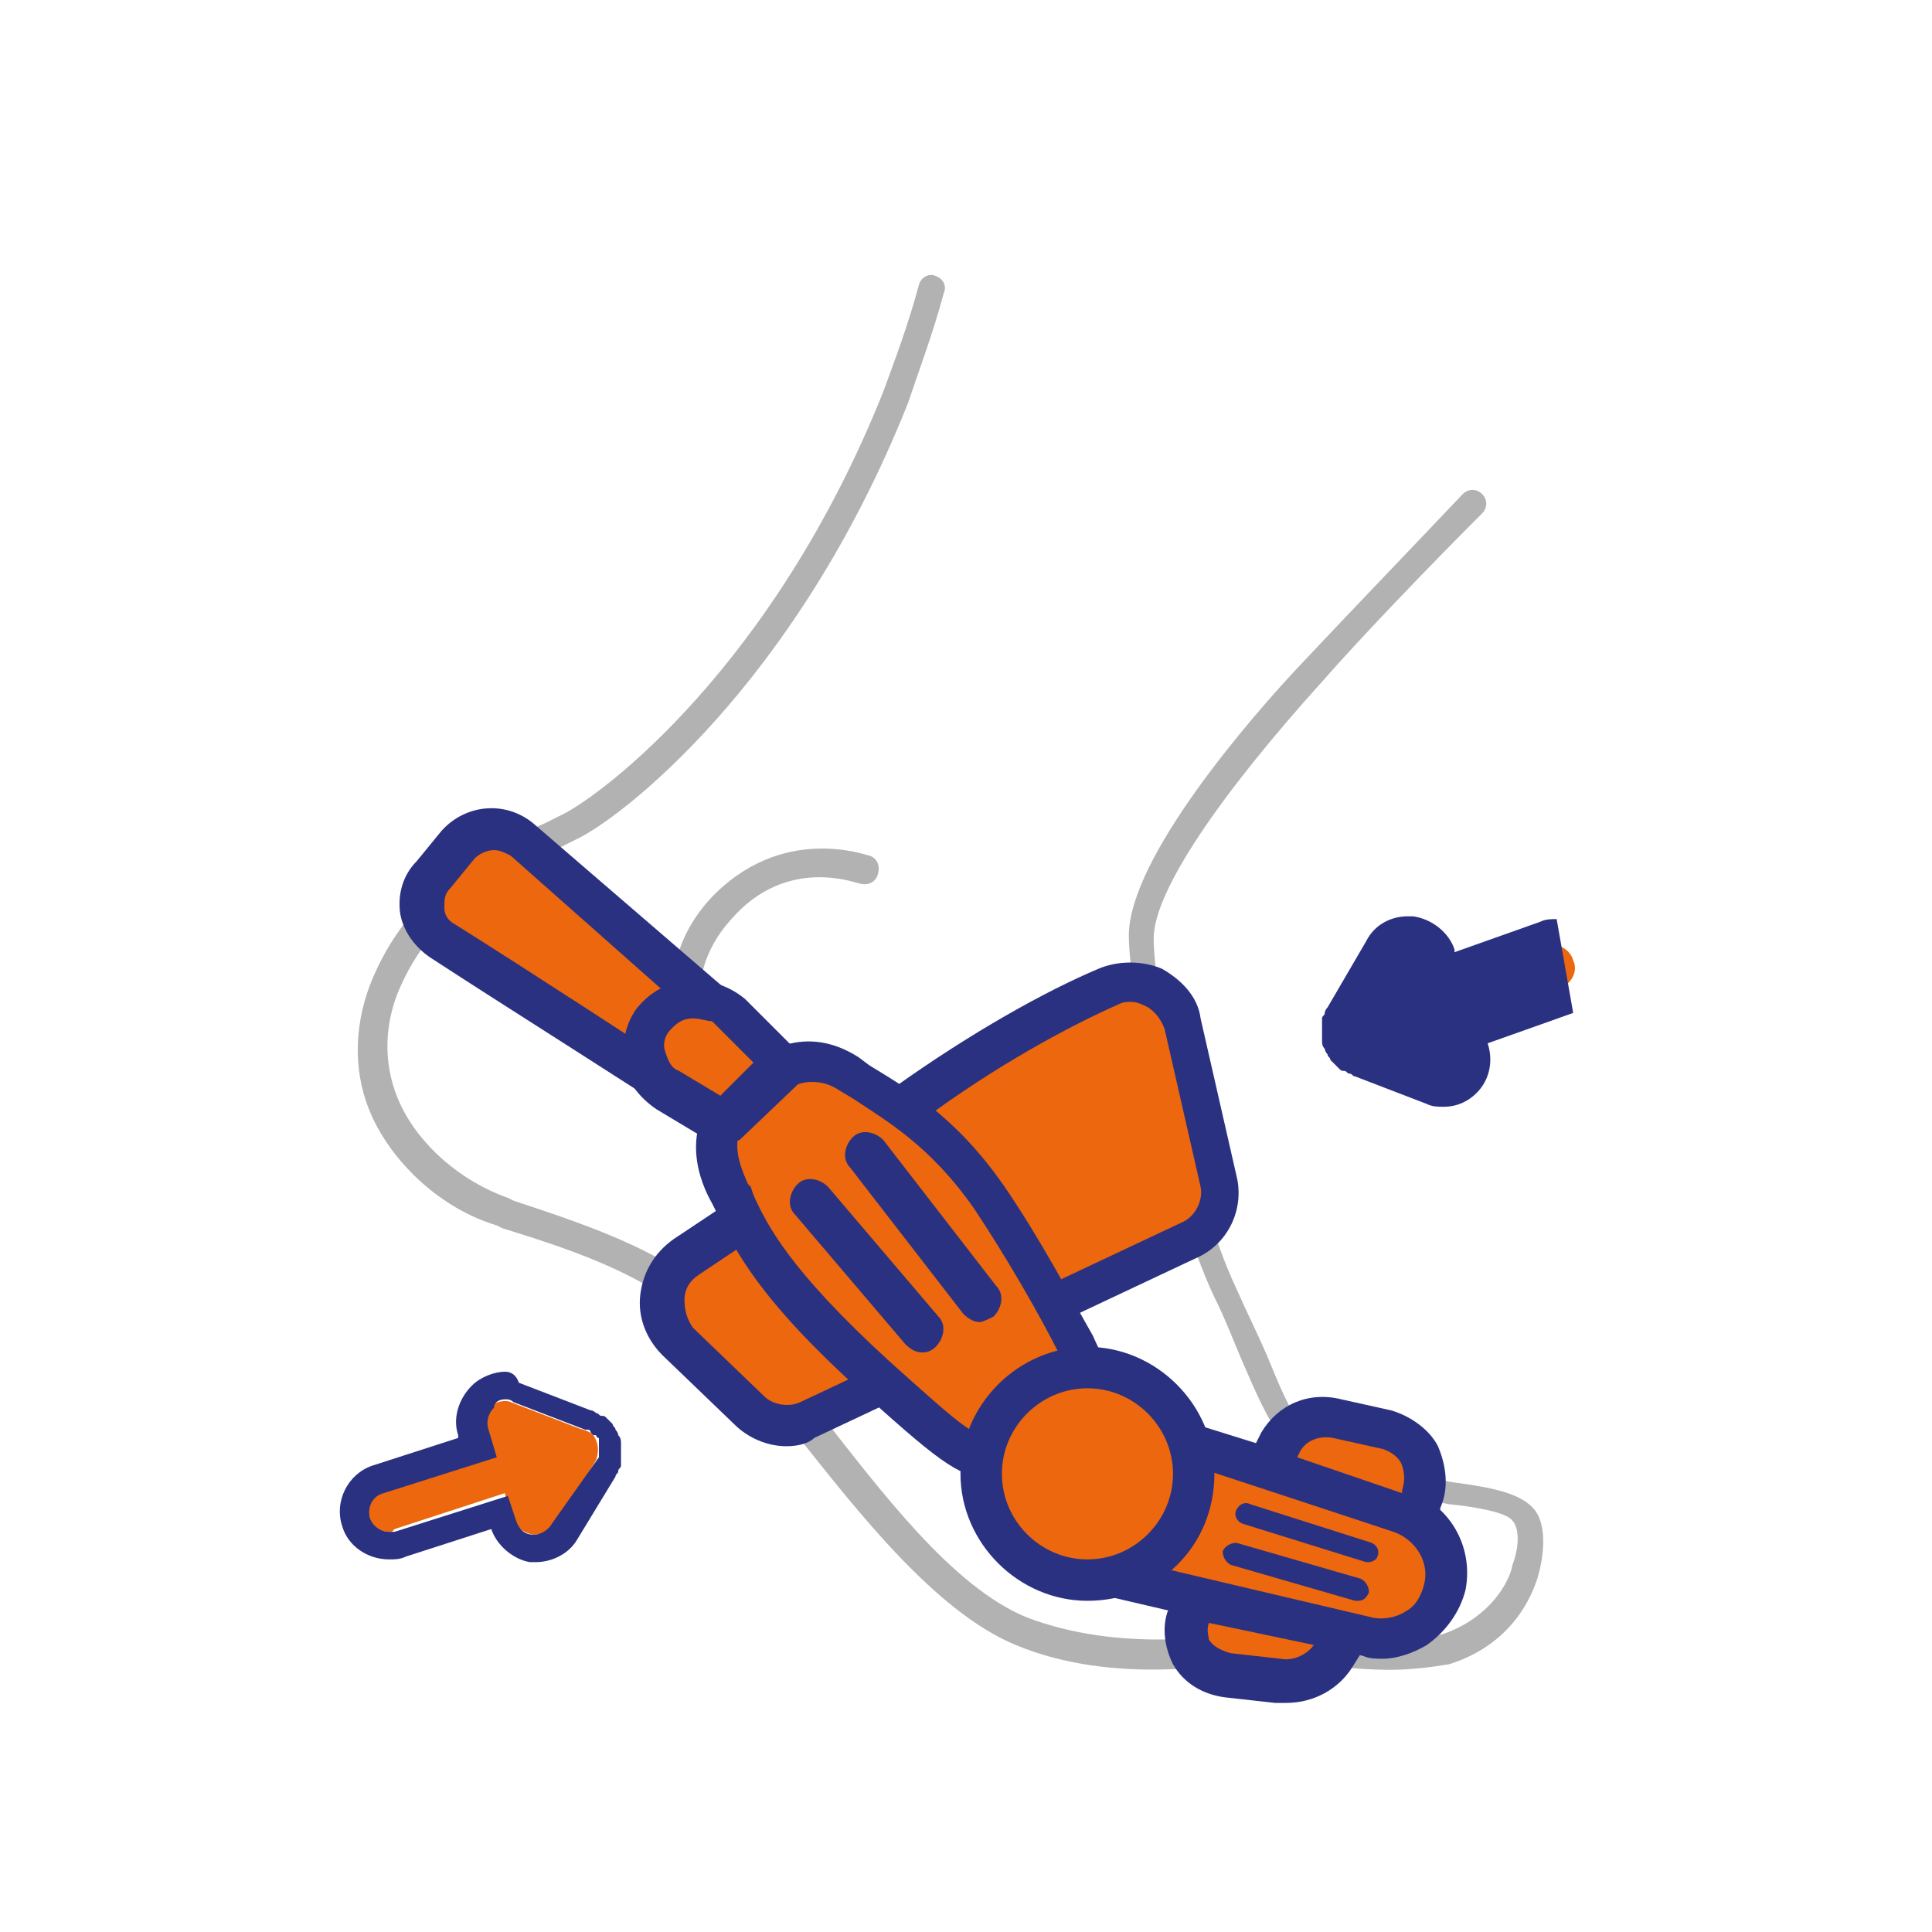 <?xml version="1.0" encoding="UTF-8"?> <svg xmlns="http://www.w3.org/2000/svg" xmlns:xlink="http://www.w3.org/1999/xlink" version="1.1" id="Capa_1" x="0px" y="0px" viewBox="0 0 70 70" style="enable-background:new 0 0 70 70;" xml:space="preserve"> <style type="text/css"> .st0{fill:#B3B2B2;} .st1{fill:#EC670D;} .st2{fill:#2A3180;} </style> <g> <path class="st0" d="M50.4,60.5c-1.4,0-2.9-0.2-3.7-0.4c-0.3,0-0.5-0.1-0.6-0.1c0,0-0.2,0-0.3,0.1c-1.3,0.2-5.4,1-9-0.5 c-2.9-1.2-5.7-4.8-8-7.7c-1-1.4-1.9-2.5-2.7-3.3c-2.3-2.3-5-3.2-7.9-4.1L18,44.4c-2-0.6-3.7-2.2-4.5-3.9c-0.7-1.5-0.7-3.2-0.1-4.8 c1.4-3.6,4.4-5,6.4-5.9c0.2-0.1,0.4-0.2,0.6-0.3c1.4-0.7,7.6-5.3,11.6-15.3c0.4-1.1,0.9-2.4,1.3-3.9c0.1-0.3,0.4-0.4,0.6-0.3 c0.3,0.1,0.4,0.4,0.3,0.6c-0.4,1.5-0.9,2.8-1.3,4c-4.1,10.3-10.5,15.1-12,15.8c-0.2,0.1-0.4,0.2-0.6,0.3c-1.8,0.8-4.6,2.1-5.9,5.3 c-0.5,1.3-0.5,2.7,0.1,4c0.7,1.5,2.2,2.8,3.9,3.4l0.2,0.1c3,1,5.8,1.9,8.3,4.3c0.8,0.8,1.7,2,2.8,3.4c2.2,2.8,4.8,6.3,7.5,7.4 c3.4,1.3,7.2,0.7,8.5,0.4c0.3,0,0.5-0.1,0.5-0.1c0.1,0,0.3,0,0.7,0.1c1.2,0.2,3.9,0.6,5.4,0.2c1.7-0.6,2.4-1.9,2.5-2.5 c0.3-0.8,0.2-1.4,0-1.6c-0.2-0.3-1.3-0.5-2.3-0.6c-1-0.2-2.3-0.3-3.5-0.7c-2.4-0.7-3-2.2-4-4.5c-0.3-0.7-0.6-1.5-1-2.3 c-1.8-3.8-3.1-11.2-3.1-13.1c0-2.8,4.4-7.9,6.3-9.9c1.5-1.6,4-4.2,5.8-6.1c0.2-0.2,0.5-0.2,0.7,0c0.2,0.2,0.2,0.5,0,0.7 c-1.9,1.9-4.4,4.5-5.8,6.1c-3.7,4.1-6.1,7.6-6.1,9.3c0,1.9,1.3,9.1,3,12.7c0.4,0.9,0.8,1.7,1.1,2.4c0.9,2.2,1.4,3.4,3.3,3.9 c1.2,0.4,2.4,0.5,3.4,0.7c1.5,0.2,2.5,0.4,3,1c0.4,0.5,0.4,1.5,0.1,2.5c-0.5,1.5-1.6,2.6-3.2,3.1C51.9,60.4,51.1,60.5,50.4,60.5z"></path> </g> <g> <path class="st0" d="M25.3,38.9c-0.2,0-0.3-0.1-0.4-0.3c0,0-1.7-3.2,0.8-6c2.6-2.8,5.7-1.6,5.8-1.6c0.3,0.1,0.4,0.4,0.3,0.7 c-0.1,0.3-0.4,0.4-0.7,0.3c-0.1,0-2.6-1-4.6,1.3c-2.1,2.3-0.7,4.8-0.7,4.9c0.1,0.2,0,0.5-0.2,0.7C25.5,38.9,25.4,38.9,25.3,38.9z"></path> </g> <g> <path class="st1" d="M43.1,52.3l7.7,2.5c1.1,0.4,1.8,1.6,1.6,2.7c-0.3,1.3-1.6,2.1-2.8,1.8l-9-2.1V54L43.1,52.3z"></path> </g> <g> <path class="st2" d="M50.1,60.1c-0.2,0-0.5,0-0.7-0.1l-9-2.1c-0.3-0.1-0.6-0.4-0.6-0.7V54c0-0.3,0.1-0.5,0.3-0.6l2.6-1.7 c0.2-0.1,0.4-0.2,0.6-0.1L51,54c1.5,0.5,2.4,2,2.1,3.6c-0.2,0.8-0.7,1.5-1.4,2C51.2,59.9,50.6,60.1,50.1,60.1z M41.2,56.6l8.5,2 c0.4,0.1,0.9,0,1.2-0.2c0.4-0.2,0.6-0.6,0.7-1c0.2-0.8-0.3-1.6-1.1-1.9l-7.3-2.4l-2,1.3V56.6z"></path> </g> <g> <line class="st1" x1="45.1" y1="54.8" x2="49.6" y2="56.3"></line> </g> <g> <path class="st2" d="M49.6,56.6c0,0-0.1,0-0.1,0L45,55.2c-0.2-0.1-0.3-0.3-0.2-0.5s0.3-0.3,0.5-0.2l4.4,1.4 c0.2,0.1,0.3,0.3,0.2,0.5C49.9,56.5,49.7,56.6,49.6,56.6z"></path> </g> <g> <line class="st1" x1="44.7" y1="56.3" x2="49.2" y2="57.7"></line> </g> <g> <path class="st2" d="M49.2,58c0,0-0.1,0-0.1,0l-4.5-1.3c-0.2-0.1-0.3-0.3-0.3-0.5c0.1-0.2,0.3-0.3,0.5-0.3l4.5,1.3 c0.2,0.1,0.3,0.3,0.3,0.5C49.5,57.9,49.4,58,49.2,58z"></path> </g> <g> <path class="st1" d="M24.6,48.5c-0.9-0.9-0.7-2.3,0.3-3c1.7-1.1,5.3-3.5,8.1-5.6c2.7-2,5.4-3.4,7.2-4.2c1.1-0.5,2.4,0.1,2.7,1.3 l1.3,5.7c0.2,0.9-0.2,1.8-1.1,2.2l-13.8,6.5c-0.7,0.3-1.6,0.2-2.2-0.4L24.6,48.5z"></path> </g> <g> <path class="st2" d="M28.5,52.4c-0.7,0-1.4-0.3-1.9-0.8l-2.6-2.5c-0.6-0.6-0.9-1.4-0.8-2.2c0.1-0.8,0.5-1.5,1.2-2 c1.8-1.2,5.3-3.5,8-5.5c2.8-2,5.5-3.5,7.4-4.3c0.7-0.3,1.6-0.3,2.3,0c0.7,0.4,1.3,1,1.4,1.8l1.3,5.7c0.3,1.2-0.3,2.5-1.5,3 l-13.8,6.5C29.3,52.3,28.9,52.4,28.5,52.4z M41,36.3c-0.2,0-0.3,0-0.5,0.1c-1.8,0.8-4.4,2.2-7.1,4.2c-2.7,2-6.3,4.4-8.1,5.6 c-0.3,0.2-0.5,0.5-0.5,0.9c0,0.4,0.1,0.7,0.3,1l0,0l2.6,2.5c0.3,0.3,0.9,0.4,1.3,0.2l13.8-6.5c0.5-0.2,0.8-0.8,0.7-1.3l-1.3-5.7 c-0.1-0.3-0.3-0.6-0.6-0.8C41.4,36.4,41.2,36.3,41,36.3z"></path> </g> <g> <path class="st1" d="M26.1,40.5c-2.4-1.6-7.5-4.8-10.1-6.5c-0.8-0.5-1-1.7-0.3-2.4l0.9-1.1c0.6-0.7,1.6-0.7,2.3-0.2l9.4,8.1 L26.1,40.5z"></path> </g> <g> <path class="st2" d="M26.1,41.3c-0.1,0-0.3,0-0.4-0.1c-2.4-1.6-7.5-4.8-10.1-6.5c-0.6-0.4-1-1-1.1-1.6c-0.1-0.7,0.1-1.4,0.6-1.9 l0.9-1.1c0.9-1,2.4-1.1,3.4-0.2l9.4,8.1c0.2,0.1,0.3,0.3,0.3,0.6c0,0.2-0.1,0.4-0.3,0.6l-2.2,1.9C26.5,41.2,26.3,41.3,26.1,41.3z M17.9,30.8c-0.2,0-0.5,0.1-0.7,0.3l-0.9,1.1c-0.2,0.2-0.2,0.4-0.2,0.7s0.2,0.5,0.4,0.6c2.4,1.5,7,4.5,9.6,6.2l1.1-1L18.5,31 C18.3,30.9,18.1,30.8,17.9,30.8z"></path> </g> <g> <path class="st1" d="M45.9,53.2l0.5-1c0.4-0.7,1.2-1.1,2-0.9l1.8,0.4c1.1,0.3,1.7,1.4,1.3,2.5L51.3,55L45.9,53.2z"></path> </g> <g> <path class="st2" d="M51.3,55.7c-0.1,0-0.2,0-0.2,0l-5.4-1.8c-0.2-0.1-0.4-0.2-0.5-0.4s-0.1-0.4,0-0.6l0.5-1c0.6-1,1.7-1.5,2.9-1.2 l1.8,0.4c0.7,0.2,1.4,0.7,1.7,1.3c0.3,0.7,0.4,1.5,0.1,2.2L52,55.3C51.9,55.6,51.6,55.7,51.3,55.7z M47,52.8l3.8,1.3l0-0.1 c0.1-0.3,0.1-0.6,0-0.9c-0.1-0.3-0.4-0.5-0.7-0.6l-1.8-0.4c-0.5-0.1-1,0.1-1.2,0.5L47,52.8z"></path> </g> <g> <path class="st1" d="M48.8,59.1L48.3,60c-0.4,0.6-1.2,1-2,0.9l-1.8-0.2c-1.1-0.1-1.8-1.1-1.4-2.1l0.3-0.6L48.8,59.1z"></path> </g> <g> <path class="st2" d="M46.6,61.7c-0.1,0-0.2,0-0.4,0l-1.8-0.2c-0.8-0.1-1.5-0.5-1.9-1.2c-0.3-0.6-0.4-1.3-0.2-1.9l0.3-0.6 c0.1-0.3,0.5-0.5,0.9-0.5l5.5,1.2c0.2,0,0.4,0.2,0.5,0.4s0.1,0.5,0,0.7L49,60.4C48.5,61.2,47.6,61.7,46.6,61.7z M43.8,58.8 L43.8,58.8c-0.1,0.3,0,0.5,0,0.6c0.1,0.2,0.4,0.4,0.8,0.5l1.8,0.2c0.5,0.1,1-0.2,1.2-0.5L43.8,58.8z"></path> </g> <g> <path class="st1" d="M26.6,43.3c-0.3-0.7-1.2-2.3,0.3-3.6c1.5-1.3,2.6-1.7,4-0.8c1.3,0.8,3.2,1.7,5.1,4.4c1.9,2.8,3.5,6.1,4,6.8 c-0.2,1.1-2.1,3-3.5,2.8c-1.4-0.3-1.4-0.2-4.6-3.1C27.7,46.2,27.1,44.5,26.6,43.3"></path> </g> <g> <path class="st2" d="M36.7,53.7c-0.1,0-0.3,0-0.4,0l-0.2,0c-1.4-0.3-1.7-0.4-4.8-3.2c-3.9-3.5-4.7-5.3-5.3-6.5l-0.2-0.4 c-0.4-0.7-1.3-2.7,0.5-4.4c1.3-1.2,2.9-2.1,4.8-0.9l0.4,0.3c1.3,0.8,3.1,1.8,4.9,4.4c1.3,1.9,2.4,4,3.2,5.4 c0.3,0.7,0.6,1.2,0.8,1.4c0.1,0.2,0.2,0.4,0.1,0.6c-0.2,0.9-1,2-2.1,2.7C37.9,53.4,37.3,53.7,36.7,53.7z M29.4,39.2 c-0.5,0-1.2,0.3-2.1,1.1c-0.9,0.8-0.6,1.7-0.2,2.6l0.1,0.1l0,0l0.1,0.3c0.5,1.1,1.3,2.7,4.9,6c2.9,2.6,3,2.7,4.1,2.9l0.2,0 c0.3,0,0.7-0.1,1.2-0.4c0.7-0.5,1.2-1.1,1.4-1.5c-0.2-0.3-0.4-0.7-0.7-1.2c-0.7-1.4-1.9-3.5-3.1-5.3c-1.6-2.3-3.2-3.2-4.4-4 l-0.5-0.3C30.1,39.3,29.8,39.2,29.4,39.2z"></path> </g> <g> <line class="st1" x1="29.3" y1="43.6" x2="33.4" y2="48.3"></line> </g> <g> <path class="st2" d="M33.4,49c-0.2,0-0.4-0.1-0.6-0.3l-4-4.7c-0.3-0.3-0.2-0.8,0.1-1.1c0.3-0.3,0.8-0.2,1.1,0.1l4,4.7 c0.3,0.3,0.2,0.8-0.1,1.1C33.7,49,33.5,49,33.4,49z"></path> </g> <g> <line class="st1" x1="31.3" y1="41.8" x2="35.5" y2="47.1"></line> </g> <g> <path class="st2" d="M35.5,47.9c-0.2,0-0.4-0.1-0.6-0.3l-4.1-5.3c-0.3-0.3-0.2-0.8,0.1-1.1c0.3-0.3,0.8-0.2,1.1,0.1l4.1,5.3 c0.3,0.3,0.2,0.8-0.1,1.1C35.8,47.8,35.6,47.9,35.5,47.9z"></path> </g> <g> <path class="st1" d="M43.3,53.4c0,2.1-1.7,3.9-3.9,3.9c-2.1,0-3.9-1.7-3.9-3.9c0-2.1,1.7-3.9,3.9-3.9 C41.6,49.6,43.3,51.3,43.3,53.4"></path> </g> <g> <path class="st2" d="M39.4,58c-2.5,0-4.6-2.1-4.6-4.6c0-2.5,2.1-4.6,4.6-4.6c2.5,0,4.6,2.1,4.6,4.6C44,56,42,58,39.4,58z M39.4,50.3c-1.7,0-3.1,1.4-3.1,3.1c0,1.7,1.4,3.1,3.1,3.1c1.7,0,3.1-1.4,3.1-3.1C42.5,51.7,41.1,50.3,39.4,50.3z"></path> </g> <g> <path class="st1" d="M26.2,40.7l-2-1.2c-0.9-0.6-1.1-1.8-0.5-2.7c0.7-0.8,1.9-0.9,2.7-0.2l2,2L26.2,40.7z"></path> </g> <g> <path class="st2" d="M26.2,41.5c-0.1,0-0.3,0-0.4-0.1l-2-1.2c-0.6-0.4-1.1-1-1.2-1.7c-0.1-0.7,0.1-1.5,0.5-2c0.5-0.6,1.1-0.9,1.9-1 c0.7,0,1.4,0.2,2,0.7l2,2c0.1,0.1,0.2,0.3,0.2,0.5s-0.1,0.4-0.2,0.5l-2.2,2.1C26.5,41.4,26.3,41.5,26.2,41.5z M25.1,36.9 C25.1,36.9,25,36.9,25.1,36.9c-0.4,0-0.6,0.2-0.8,0.4c-0.2,0.2-0.3,0.5-0.2,0.8c0.1,0.3,0.2,0.6,0.5,0.7l1.5,0.9l1.2-1.2l-1.5-1.5 C25.6,37,25.4,36.9,25.1,36.9z"></path> </g> <g> <path class="st1" d="M52.2,39.2c-0.1,0-0.2,0-0.3,0l-2.6-1c-0.3-0.1-0.5-0.4-0.5-0.8s0.2-0.6,0.6-0.7l2-0.7c0.4-0.1,0.9,0.1,1,0.5 l0.6,1.6c0.1,0.3,0,0.6-0.2,0.8C52.6,39.1,52.4,39.2,52.2,39.2z"></path> </g> <g> <path class="st1" d="M49.6,38.2c-0.2,0-0.5-0.1-0.6-0.3c-0.2-0.3-0.3-0.6-0.1-0.9l1.4-2.4c0.2-0.3,0.5-0.4,0.8-0.4 c0.3,0,0.6,0.2,0.7,0.5l0.6,1.6c0.1,0.4-0.1,0.9-0.5,1l-2,0.8C49.8,38.2,49.7,38.2,49.6,38.2z"></path> </g> <g> <path class="st1" d="M51.7,37.5c-0.3,0-0.6-0.2-0.8-0.5c-0.2-0.4,0.1-0.9,0.5-1l4.6-1.7c0.4-0.2,0.9,0.1,1,0.5 c0.2,0.4-0.1,0.9-0.5,1L52,37.5C51.9,37.5,51.8,37.5,51.7,37.5z"></path> </g> <g> <path class="st2" d="M56.6,35.7l-4,1.5l0.3,0.9c0.1,0.3,0,0.6-0.2,0.8c-0.1,0.1-0.3,0.2-0.5,0.2c-0.1,0-0.2,0-0.3,0l-2.6-1 c0,0,0,0-0.1,0c0,0-0.1,0-0.1-0.1c0,0-0.1,0-0.1-0.1c0,0,0,0-0.1,0c0,0,0,0,0,0c0,0,0-0.1-0.1-0.1c0,0,0-0.1,0-0.1c0,0,0-0.1,0-0.1 c0,0,0-0.1,0-0.1c0,0,0,0,0,0c0,0,0,0,0-0.1c0,0,0-0.1,0-0.1c0,0,0-0.1,0-0.1c0,0,0,0,0-0.1l1.4-2.4c0.1-0.2,0.4-0.4,0.6-0.4 c0,0,0,0,0.1,0c0.3,0,0.5,0.2,0.6,0.5l0.4,1l4-1.5"></path> </g> <g> <path class="st2" d="M56.4,33.3c-0.2,0-0.4,0-0.6,0.1l-3.1,1.1l0-0.1c-0.2-0.6-0.8-1.1-1.5-1.2c-0.1,0-0.1,0-0.2,0 c-0.6,0-1.2,0.3-1.5,0.9l-1.4,2.4c0,0-0.1,0.1-0.1,0.2c0,0.1-0.1,0.1-0.1,0.2c0,0.1,0,0.2,0,0.2c0,0,0,0.1,0,0.2c0,0,0,0.1,0,0.2 c0,0.1,0,0.1,0,0.2c0,0.1,0,0.2,0.1,0.3c0,0.1,0.1,0.2,0.1,0.2c0,0.1,0.1,0.1,0.1,0.2c0,0,0.1,0.1,0.1,0.1c0.1,0.1,0.1,0.1,0.2,0.2 c0.1,0.1,0.1,0.1,0.2,0.1c0.1,0,0.1,0.1,0.2,0.1c0.1,0,0.1,0.1,0.2,0.1l2.6,1c0.2,0.1,0.4,0.1,0.6,0.1c0.5,0,0.9-0.2,1.2-0.5 c0.5-0.5,0.6-1.2,0.4-1.8l3.1-1.1"></path> </g> <g> <path class="st1" d="M19.4,55.6C19.4,55.6,19.3,55.6,19.4,55.6c-0.4,0-0.7-0.3-0.8-0.5l-0.5-1.6c-0.1-0.4,0.1-0.9,0.5-1l2-0.7 c0.3-0.1,0.7,0,0.9,0.2c0.2,0.3,0.2,0.6,0.1,0.9l-1.4,2.3C19.9,55.5,19.7,55.6,19.4,55.6z"></path> </g> <g> <path class="st1" d="M18.8,53.9c-0.3,0-0.6-0.2-0.8-0.5l-0.5-1.6c-0.1-0.3,0-0.6,0.2-0.8c0.2-0.2,0.6-0.3,0.8-0.2l2.6,1 c0.3,0.1,0.5,0.4,0.5,0.8c0,0.3-0.2,0.6-0.6,0.7l-2,0.6C19,53.9,18.9,53.9,18.8,53.9z"></path> </g> <g> <path class="st1" d="M14.1,55.5c-0.3,0-0.7-0.2-0.8-0.6c-0.1-0.4,0.1-0.9,0.5-1l4.6-1.5c0.4-0.1,0.9,0.1,1,0.5 c0.1,0.4-0.1,0.9-0.5,1l-4.6,1.5C14.2,55.5,14.2,55.5,14.1,55.5z"></path> </g> <g> <path class="st2" d="M18.3,50.7c0.1,0,0.2,0,0.3,0.1l2.6,1c0,0,0,0,0.1,0c0,0,0.1,0,0.1,0.1c0,0,0.1,0.1,0.1,0.1c0,0,0,0,0.1,0 c0,0,0,0,0,0c0,0,0,0.1,0.1,0.1c0,0,0,0.1,0,0.1c0,0,0,0.1,0,0.1c0,0,0,0.1,0,0.1c0,0,0,0,0,0c0,0,0,0,0,0.1c0,0,0,0.1,0,0.1 c0,0,0,0.1,0,0.1c0,0,0,0,0,0.1L20,55.2c-0.1,0.2-0.4,0.4-0.6,0.4c0,0-0.1,0-0.1,0c-0.3,0-0.5-0.2-0.6-0.5l-0.3-0.9l-4.1,1.3 c-0.1,0-0.2,0-0.2,0c-0.3,0-0.6-0.2-0.7-0.5c-0.1-0.4,0.1-0.8,0.5-0.9l4.1-1.3l-0.3-1c-0.1-0.3,0-0.6,0.2-0.8 C17.9,50.8,18.1,50.7,18.3,50.7 M18.3,49.7L18.3,49.7c-0.4,0-0.9,0.2-1.2,0.5c-0.5,0.5-0.7,1.2-0.5,1.8l0,0.1l-3.1,1 c-0.9,0.3-1.4,1.3-1.1,2.2c0.2,0.7,0.9,1.2,1.7,1.2c0.2,0,0.4,0,0.6-0.1l3.1-1c0.2,0.6,0.8,1.1,1.4,1.2c0.1,0,0.1,0,0.2,0 c0.6,0,1.2-0.3,1.5-0.8l1.4-2.3c0-0.1,0.1-0.1,0.1-0.2c0-0.1,0.1-0.1,0.1-0.2c0-0.1,0-0.1,0-0.2c0-0.1,0-0.1,0-0.2c0,0,0-0.1,0-0.2 c0-0.1,0-0.1,0-0.2c0-0.1,0-0.2-0.1-0.3c0-0.1-0.1-0.2-0.1-0.2c0-0.1-0.1-0.1-0.1-0.2c0,0-0.1-0.1-0.1-0.1 c-0.1-0.1-0.1-0.1-0.1-0.1c-0.1-0.1-0.1-0.1-0.2-0.1c-0.1,0-0.1-0.1-0.2-0.1c0,0-0.1-0.1-0.2-0.1l-2.6-1 C18.7,49.8,18.5,49.7,18.3,49.7"></path> </g> </svg> 